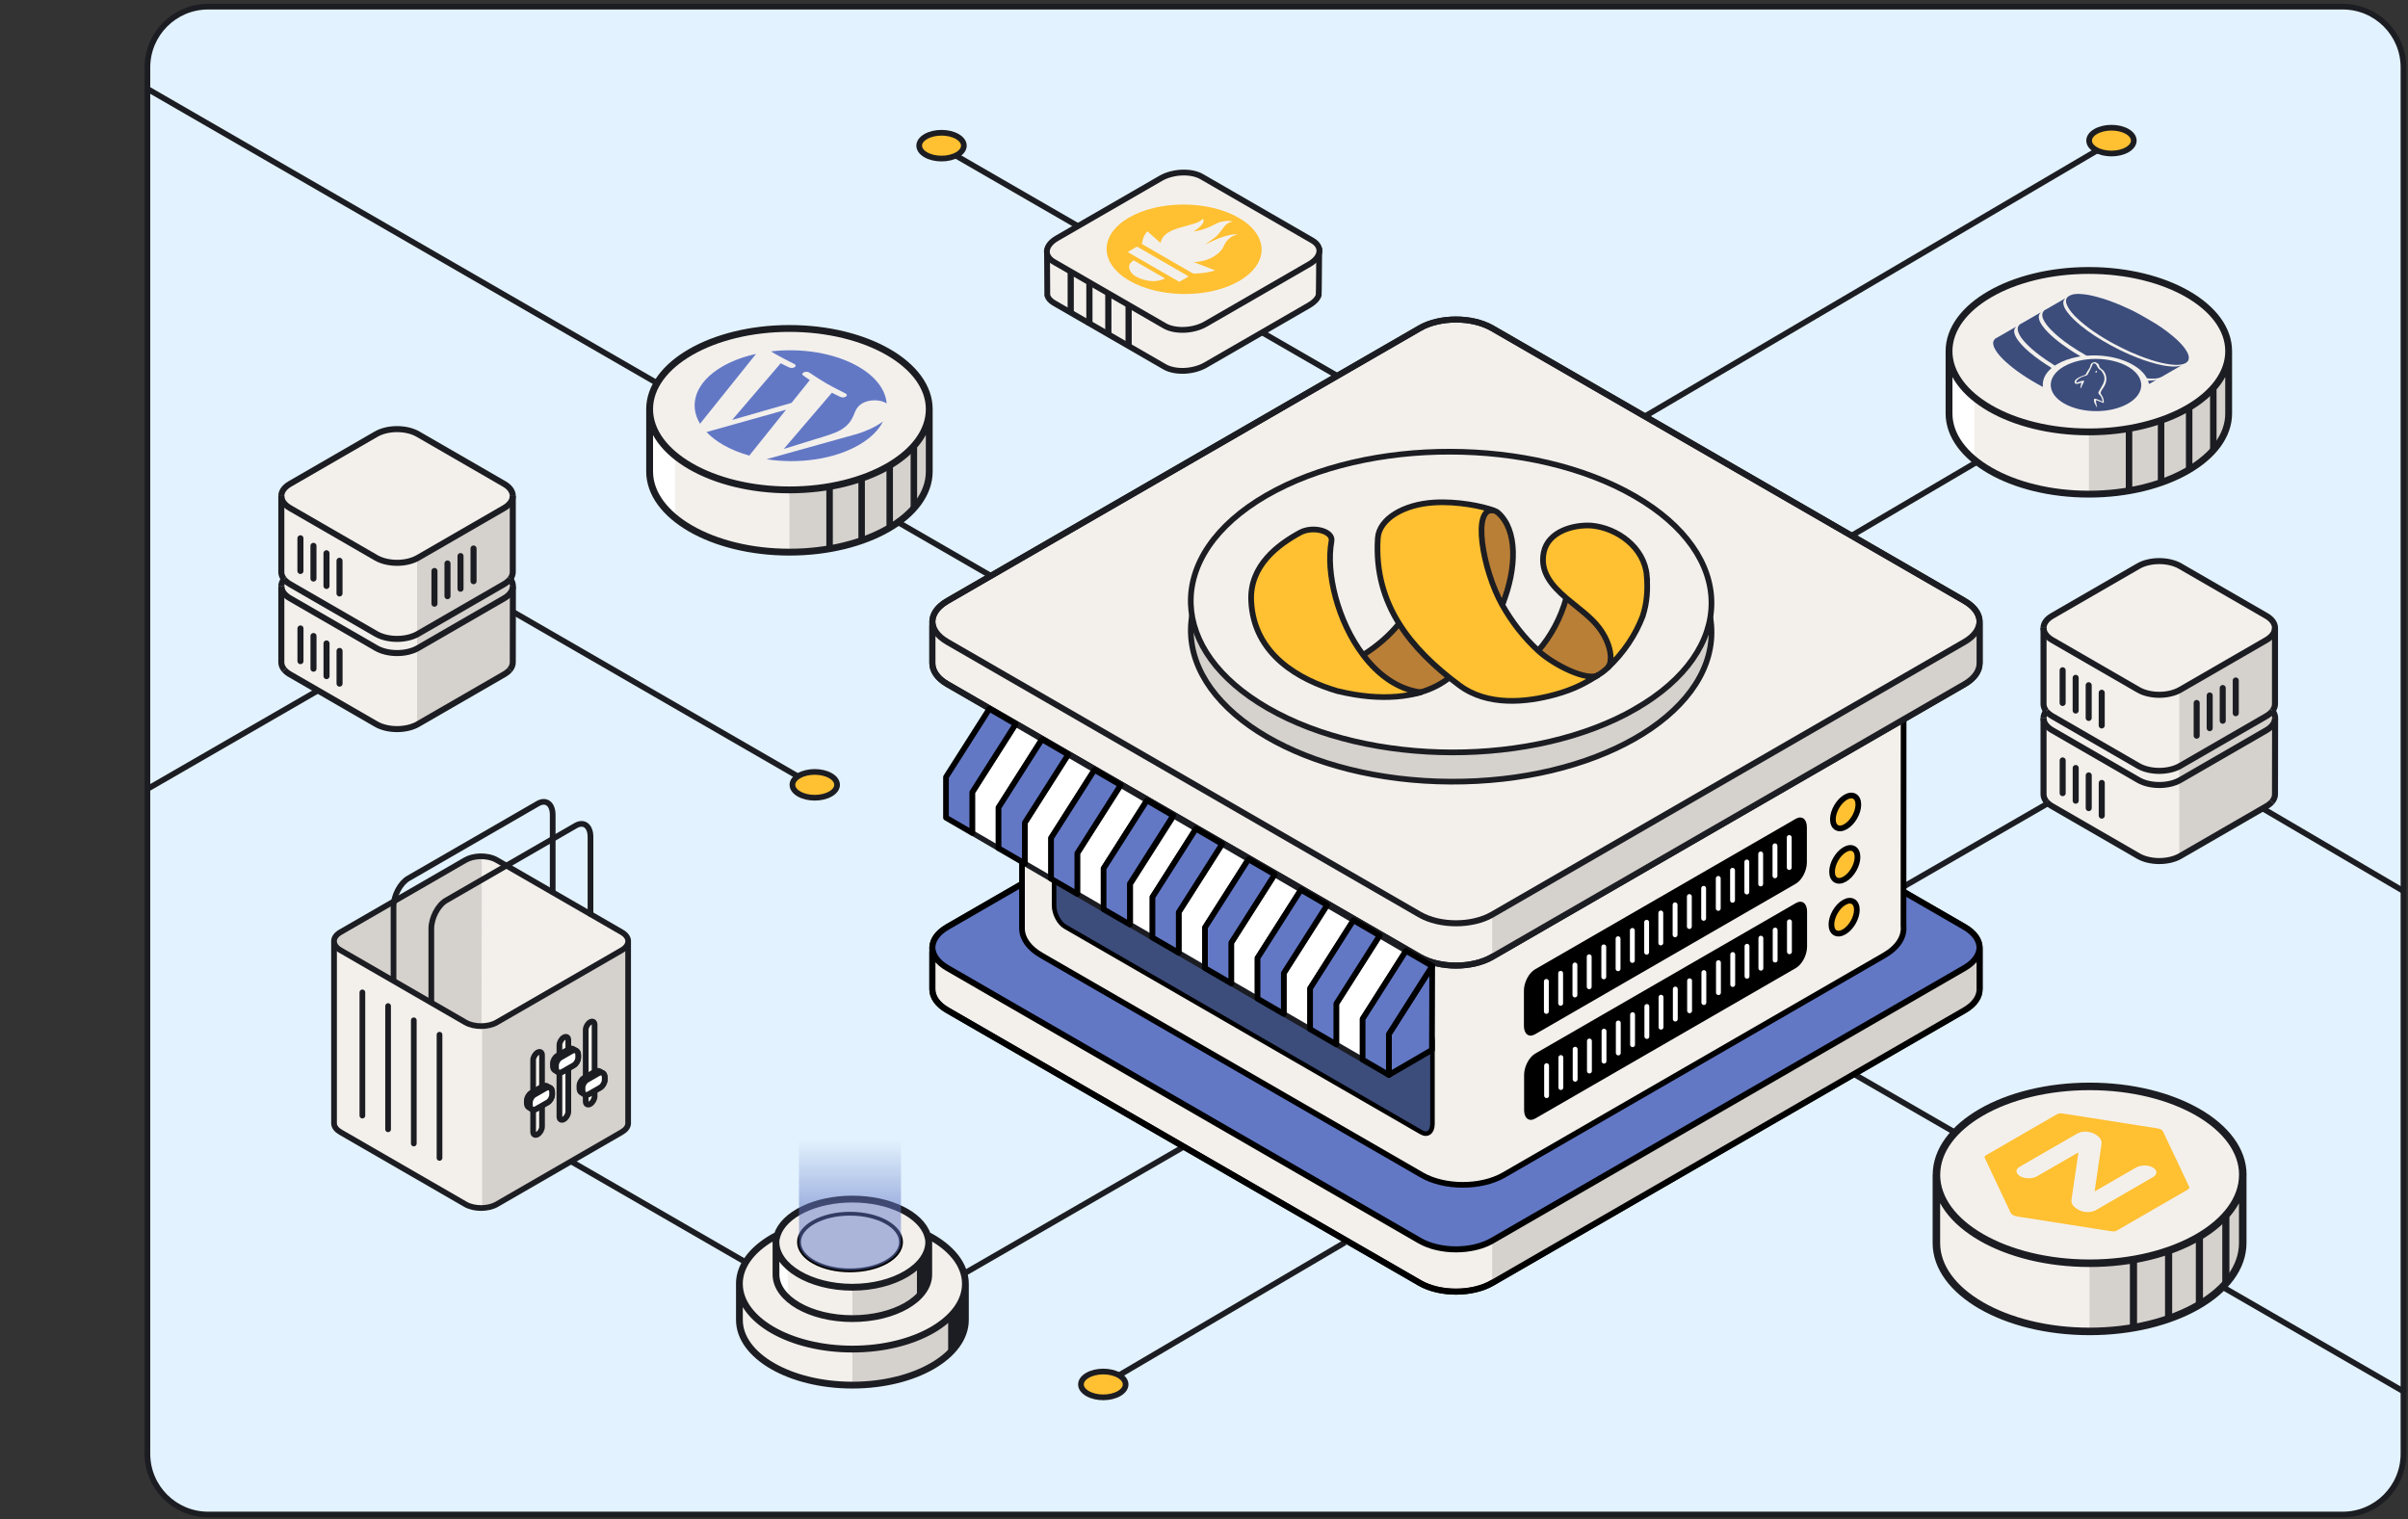 <svg width="634" height="400" viewBox="0 0 634 400" fill="none" xmlns="http://www.w3.org/2000/svg">
<rect x="0" y="0" width="634" height="400" fill="#333333" stroke="none"/>
<g clip-path="url(#clip0_15243_46176)">
<path d="M562.21 222.73C547.6 222.73 535.76 215.89 535.76 207.46V199.02C535.76 194.48 539.2 190.4 544.64 187.61C546.18 182.82 553.47 179.19 562.21 179.19C570.95 179.19 578.24 182.82 579.78 187.61C585.22 190.41 588.65 194.48 588.65 199.02V207.46C588.65 215.89 576.81 222.73 562.21 222.73Z" fill="#F3F0EC"/>
<path d="M588.66 207.46C588.66 215.89 576.82 222.73 562.22 222.73V214.45C571.52 214.45 588.34 209.87 588.66 199.03V207.47V207.46Z" fill="#D5D1CD"/>
<path d="M562.21 199.94V207.08C570.56 207.08 578.84 204.11 580.18 197.24C580.22 193.63 580.47 191.76 579.78 187.62C581.05 195.21 571.9 199.53 562.21 199.94Z" fill="#D5D1CD"/>
<path d="M588.66 199.02V207.46C588.66 210.44 587.19 213.22 584.63 215.57V207.08C587.01 204.92 588.57 202.25 588.66 199.03V199.02Z" fill="#1C1D22"/>
<path d="M579.79 187.61C580.48 191.76 580.24 193.62 580.19 197.23C579.79 199.27 578.78 200.97 577.32 202.35V194.75C579.27 192.85 580.27 190.46 579.79 187.61Z" fill="#1C1D22"/>
<path d="M544.64 187.61C543.94 191.76 544.19 193.62 544.24 197.23C544.64 199.27 545.65 200.97 547.1 202.35V194.75C545.15 192.85 544.16 190.46 544.64 187.61Z" fill="white"/>
<path d="M588.66 199.02V207.46C588.66 215.89 576.82 222.73 562.22 222.73C547.62 222.73 535.77 215.89 535.77 207.46V199.02M588.67 199.02C588.67 207.45 576.83 214.29 562.23 214.29C547.63 214.29 535.78 207.45 535.78 199.02C535.78 194.48 539.22 190.4 544.66 187.61M588.68 199.02C588.68 194.48 585.25 190.4 579.81 187.61M580.11 189.25V196.84C580.11 202.54 572.11 207.16 562.24 207.16C552.37 207.16 544.37 202.54 544.37 196.84V189.25M580.12 189.25C580.12 194.95 572.12 199.82 562.25 199.82C552.38 199.82 544.38 194.94 544.38 189.25C544.38 188.6 544.48 188.22 544.68 187.61C546.22 182.82 553.51 179.19 562.25 179.19C570.99 179.19 578.28 182.82 579.82 187.61M580.13 189.25C580.13 188.6 580.02 188.22 579.83 187.61" stroke="#1C1D22" stroke-width="1.59"/>
<path d="M542.69 213.47L542.9 213.13C542.78 213.05 542.63 213.05 542.5 213.12C542.38 213.19 542.3 213.32 542.3 213.47H542.69ZM542.3 217.77C542.3 217.99 542.48 218.17 542.69 218.17C542.91 218.17 543.09 217.99 543.09 217.77H542.3ZM555.49 217.93H555.88C555.88 217.73 555.75 217.57 555.55 217.54L555.49 217.93ZM555.09 222.23C555.09 222.45 555.27 222.63 555.49 222.63C555.71 222.63 555.88 222.45 555.88 222.23H555.09ZM549.34 212.18C549.34 211.96 549.16 211.78 548.94 211.78C548.72 211.78 548.55 211.96 548.55 212.18H549.34ZM549.87 189.24C549.87 191.28 551.35 193.05 553.56 194.28C555.8 195.52 558.86 196.27 562.21 196.27V195.48C558.96 195.48 556.04 194.75 553.95 193.59C551.85 192.42 550.66 190.87 550.66 189.25H549.87V189.24ZM562.21 196.27C565.56 196.27 568.62 195.52 570.85 194.28C573.06 193.05 574.56 191.28 574.56 189.24H573.76C573.76 190.86 572.58 192.41 570.47 193.58C568.38 194.74 565.46 195.47 562.22 195.47V196.26L562.21 196.27ZM574.55 189.24C574.55 187.2 573.06 185.43 570.84 184.2C568.61 182.96 565.55 182.21 562.2 182.21V183C565.44 183 568.35 183.73 570.45 184.89C572.56 186.06 573.74 187.61 573.74 189.23H574.54L574.55 189.24ZM562.21 182.21C558.86 182.21 555.8 182.96 553.56 184.2C551.35 185.43 549.87 187.2 549.87 189.24H550.66C550.66 187.62 551.85 186.07 553.95 184.9C556.04 183.74 558.96 183.01 562.21 183.01V182.22V182.21ZM542.3 213.46V217.76H543.09V213.46H542.3ZM542.48 213.8C544.32 214.95 546.45 216.04 548.81 216.83L549.07 216.08C546.77 215.31 544.7 214.26 542.9 213.13L542.48 213.8ZM548.81 216.83C550.87 217.52 553.09 217.97 555.42 218.32L555.54 217.53C553.23 217.18 551.06 216.74 549.06 216.07L548.8 216.82L548.81 216.83ZM555.09 217.93V222.23H555.88V217.93H555.09ZM548.55 212.18V216.45H549.34V212.18H548.55Z" fill="#1C1D22"/>
<path d="M423.09 54.27L404.06 43.28C403.18 42.77 402.69 42.12 402.59 41.46V31.29C402.47 30.46 402.96 29.61 404.06 28.98L423.09 17.99C424.19 17.14 429.98 16.94 431.28 17.99L450.31 28.98C451.28 29.54 451.77 30.27 451.79 31V41.17C451.81 41.94 451.32 42.71 450.31 43.29L431.28 54.28C429.02 55.59 425.35 55.59 423.09 54.28V54.27Z" fill="#F3F0EC"/>
<path d="M431.28 54.27L450.31 43.28C451.32 42.7 451.82 41.93 451.79 41.16V31.6C451.46 32.57 451.38 32.83 450.83 33.22L431.28 44.86V54.27Z" fill="#D5D1CD"/>
<path d="M402.27 41.13L403.06 41.19C403.06 41.19 403.06 41.15 403.06 41.13H402.27ZM451.78 41.13H450.98C450.98 41.13 450.98 41.17 450.98 41.19L451.77 41.13H451.78ZM449.23 43.62L432.86 53.07L433.65 54.45L450.02 45L449.23 43.62ZM421.18 53.07L404.81 43.62L404.02 45L420.39 54.45L421.19 53.07H421.18ZM432.86 53.07C431.29 53.98 429.17 54.46 427.02 54.46C424.87 54.46 422.75 53.98 421.18 53.07L420.38 54.45C422.25 55.53 424.66 56.05 427.02 56.05C429.38 56.05 431.79 55.53 433.66 54.45L432.87 53.07H432.86ZM401.47 41.08C401.36 42.63 402.35 44.04 404.01 45L404.8 43.62C403.44 42.84 403 41.92 403.05 41.19L401.46 41.08H401.47ZM450.98 41.19C451.03 41.92 450.59 42.83 449.23 43.62L450.02 45C451.68 44.04 452.67 42.64 452.56 41.08L450.97 41.19H450.98ZM403.05 41.13V30.98H401.46V41.13H403.05ZM450.97 30.98V41.13H452.56V30.98H450.97ZM404.8 33.66C403.51 32.91 403.04 32.05 403.04 31.35C403.04 30.65 403.51 29.78 404.8 29.04L404.01 27.66C402.43 28.57 401.46 29.88 401.46 31.35C401.46 32.82 402.43 34.13 404.01 35.04L404.8 33.66ZM404.8 29.03L421.17 19.58L420.37 18.2L404 27.65L404.79 29.03H404.8ZM421.17 19.58C422.74 18.67 424.86 18.19 427.01 18.19C429.16 18.19 431.28 18.67 432.85 19.58L433.64 18.2C431.77 17.12 429.36 16.6 427 16.6C424.64 16.6 422.24 17.12 420.36 18.2L421.16 19.58H421.17ZM432.85 19.58L449.22 29.03L450.01 27.65L433.64 18.2L432.85 19.58ZM449.22 29.03C450.51 29.78 450.98 30.64 450.98 31.34C450.98 32.04 450.51 32.91 449.22 33.65L450.01 35.03C451.59 34.12 452.56 32.81 452.56 31.34C452.56 29.87 451.59 28.56 450.01 27.65L449.22 29.03ZM449.22 33.66L432.85 43.11L433.64 44.49L450.01 35.04L449.22 33.66ZM432.85 43.11C431.28 44.02 429.16 44.5 427.01 44.5C424.86 44.5 422.74 44.02 421.17 43.11L420.37 44.49C422.24 45.57 424.65 46.09 427.01 46.09C429.37 46.09 431.78 45.57 433.65 44.49L432.86 43.11H432.85ZM421.17 43.11L404.8 33.66L404.01 35.04L420.38 44.49L421.18 43.11H421.17Z" fill="#1C1D22"/>
<path d="M448.06 45.41V40.73L444.31 42.84M444.31 42.84V47.37M444.31 42.84L439.85 45.35M439.85 45.35V50.12M439.85 45.35L436.1 47.46V51.99M406.33 45.4V40.72L410.08 42.83M410.08 42.83V47.36M410.08 42.83L414.54 45.34M414.54 45.34V50.11M414.54 45.34L418.29 47.45V51.98" stroke="#1C1D22" stroke-width="0.79" stroke-linecap="round" stroke-linejoin="round"/>
<path d="M616.81 1.75H54.81C45.973 1.75 38.81 8.913 38.81 17.75V382.75C38.81 391.587 45.973 398.75 54.81 398.75H616.81C625.647 398.75 632.81 391.587 632.81 382.75V17.75C632.81 8.913 625.647 1.75 616.81 1.75Z" fill="#E2F2FE" stroke="#1C1D22" stroke-width="1.5" stroke-miterlimit="10"/>
<path d="M332.36 289.97L236.32 345.42C231.54 348.18 224.31 348.48 220.17 346.09L122 289.41" stroke="#1C1D22" stroke-width="1.5" stroke-miterlimit="10"/>
<path d="M632.77 234.58C612.93 222.94 593.09 211.3 573.26 199.67C569.51 197.5 563.84 197.27 560.59 199.14C534.91 213.97 509.22 228.8 483.54 243.63" stroke="#1C1D22" stroke-width="1.5" stroke-miterlimit="10"/>
<path d="M296.9 253.08C386.39 200.47 475.89 147.86 565.38 95.24" stroke="#1C1D22" stroke-width="1.5" stroke-miterlimit="10"/>
<path d="M327.06 171.94C404.44 126.45 481.83 80.95 559.21 35.46" stroke="#1C1D22" stroke-width="1.5" stroke-miterlimit="10"/>
<path d="M289.67 365C311.15 352.37 332.64 339.74 354.12 327.11" stroke="#1C1D22" stroke-width="1.5" stroke-miterlimit="10"/>
<path d="M633.37 366.66L38.37 23.14" stroke="#1C1D22" stroke-width="1.5" stroke-miterlimit="10"/>
<path d="M429.11 143.42L248.62 39.21" stroke="#1C1D22" stroke-width="1.5" stroke-miterlimit="10"/>
<path d="M521.1 250.58H521.21V260.47C521.21 262.46 519.89 264.45 517.27 265.97L392.87 337.79C387.61 340.83 379.09 340.83 373.83 337.79L249.43 265.97C246.8 264.45 245.49 262.46 245.49 260.47V250.58H245.6C245.08 248.27 246.36 245.85 249.43 244.08L373.83 172.26C379.09 169.23 387.61 169.23 392.87 172.26L517.27 244.08C520.34 245.86 521.62 248.27 521.1 250.58Z" fill="#F3F0EC" stroke="#1C1D22" stroke-width="1.59"/>
<path d="M378.86 169.81L252.25 242.25C248.41 243.11 245.75 245.91 245.59 248.91C245.49 250.83 246.44 252.33 246.97 253.04C289.83 277.85 332.69 302.65 375.56 327.46C376.85 328.1 379.36 329.13 382.66 329.17C386.15 329.21 388.79 328.11 390.09 327.46C432.57 303.47 475.05 279.47 517.54 255.48C520.18 253.65 521.31 250.4 520.39 247.59C519.25 244.13 515.6 243.19 515.38 243.13C475.01 219.72 434.65 196.3 394.28 172.89C392.61 171.96 390.07 170.79 386.79 170.14C383.54 169.49 380.76 169.59 378.86 169.81Z" fill="#6378C5"/>
<path d="M521.22 250.58H521.11C520.08 252.63 519.18 253.46 517.28 254.63L392.88 326.67V337.79L517.28 265.97C519.91 264.45 521.22 262.46 521.22 260.47V250.58Z" fill="#D5D1CD"/>
<path d="M521.1 250.58L520.32 250.41L520.1 251.38H521.09V250.59L521.1 250.58ZM521.21 250.58H522V249.78H521.21V250.58ZM245.49 250.58V249.78H244.7V250.58H245.49ZM245.6 250.58V251.37H246.59L246.37 250.4L245.59 250.57L245.6 250.58ZM521.09 251.37H521.2V249.78H521.09V251.37ZM520.41 250.58V260.47H522V250.58H520.41ZM520.41 260.47C520.41 262.07 519.35 263.84 516.86 265.28L517.65 266.66C520.42 265.06 521.99 262.85 521.99 260.48H520.4L520.41 260.47ZM516.86 265.28L392.46 337.1L393.25 338.48L517.65 266.66L516.86 265.28ZM392.46 337.1C389.98 338.53 386.68 339.27 383.34 339.27C380 339.27 376.7 338.53 374.22 337.1L373.43 338.48C376.21 340.08 379.8 340.86 383.35 340.86C386.9 340.86 390.49 340.08 393.27 338.48L392.48 337.1H392.46ZM374.21 337.1L249.81 265.28L249.02 266.66L373.42 338.48L374.21 337.1ZM249.81 265.28C247.33 263.85 246.26 262.08 246.26 260.47H244.67C244.67 262.84 246.24 265.05 249.01 266.65L249.8 265.27L249.81 265.28ZM246.26 260.47V250.58H244.67V260.47H246.26ZM245.47 251.37H245.58V249.78H245.47V251.37ZM249.81 244.76L374.21 172.94L373.42 171.56L249.02 243.38L249.81 244.76ZM374.21 172.94C376.69 171.51 379.99 170.77 383.33 170.77C386.67 170.77 389.97 171.51 392.45 172.94L393.24 171.56C390.46 169.96 386.87 169.18 383.32 169.18C379.77 169.18 376.18 169.96 373.4 171.56L374.19 172.94H374.21ZM392.46 172.94L516.86 244.76L517.65 243.38L393.25 171.56L392.46 172.94ZM516.86 254.15L392.46 325.97L393.25 327.35L517.65 255.53L516.86 254.15ZM392.46 325.97C389.98 327.4 386.68 328.14 383.34 328.14C380 328.14 376.7 327.4 374.22 325.97L373.43 327.35C376.21 328.95 379.8 329.73 383.35 329.73C386.9 329.73 390.49 328.95 393.27 327.35L392.48 325.97H392.46ZM374.21 325.97L249.81 254.15L249.02 255.53L373.42 327.35L374.21 325.97ZM249.02 243.39C246.3 244.96 244.74 247.11 244.68 249.43L246.27 249.47C246.31 247.89 247.38 246.17 249.81 244.76L249.02 243.38V243.39ZM244.68 249.47C244.73 251.8 246.29 253.96 249.02 255.53L249.81 254.15C247.37 252.74 246.3 251.01 246.27 249.43L244.68 249.47ZM517.65 255.53C520.37 253.96 521.93 251.8 521.99 249.48L520.4 249.44C520.36 251.02 519.29 252.75 516.86 254.15L517.65 255.53ZM521.99 249.44C521.93 247.12 520.37 244.96 517.65 243.39L516.86 244.77C519.3 246.18 520.36 247.91 520.4 249.48L521.99 249.44ZM520.4 249.35C520.4 249.35 520.4 249.41 520.4 249.44L521.99 249.48C521.99 249.48 521.99 249.39 521.99 249.35H520.4ZM520.4 249.48C520.4 249.79 520.38 250.1 520.31 250.41L521.86 250.76C521.96 250.33 522 249.89 521.99 249.44L520.4 249.48ZM246.27 249.43C246.27 249.43 246.27 249.37 246.27 249.34H244.68C244.68 249.34 244.68 249.42 244.68 249.47L246.27 249.43ZM246.36 250.4C246.29 250.09 246.26 249.78 246.27 249.47L244.68 249.43C244.67 249.87 244.71 250.32 244.81 250.75L246.36 250.4Z" fill="black"/>
<path d="M366.15 187.45C366.15 188.02 365.75 188.53 365.11 188.9L344.96 200.53C344.31 200.91 343.47 201.11 342.61 201.13C341.64 201.16 340.66 200.96 339.92 200.53V229.61C340.66 230.04 341.64 230.24 342.61 230.21C343.46 230.19 344.3 229.99 344.96 229.61L365.11 217.98C365.76 217.61 366.15 217.09 366.15 216.53V187.45Z" fill="#6378C5"/>
<path d="M319.78 188.9C319.14 188.53 318.74 188.01 318.74 187.45V216.53C318.74 217.1 319.14 217.61 319.78 217.98L339.93 229.61C340.67 230.04 341.65 230.24 342.62 230.21V201.13C341.65 201.16 340.67 200.96 339.93 200.53L319.78 188.9Z" fill="#93ABF0"/>
<path d="M339.92 174.36C341.31 173.56 343.57 173.56 344.96 174.36L365.11 185.99C366.5 186.79 366.5 188.09 365.11 188.9L344.96 200.53C343.57 201.33 341.31 201.33 339.92 200.53L319.77 188.9C318.38 188.1 318.38 186.79 319.77 185.99L339.92 174.36Z" fill="#C0CCF6" stroke="#1C1D22" stroke-width="1.59"/>
<path d="M366.14 187.63V216.89C366.09 217.37 365.74 217.85 365.1 218.22L344.95 229.85C343.56 230.65 341.3 230.65 339.91 229.85L319.76 218.22C319.12 217.85 318.77 217.38 318.72 216.89V187.63" stroke="#1C1D22" stroke-width="1.59"/>
<path d="M323.31 215.56V195.7M327.46 217.76V197.9M331.61 220.06V200.2M335.76 222.38V202.52" stroke="#1C1D22" stroke-width="1.59" stroke-linecap="round"/>
<path d="M501.2 186.88L501.17 243.82C501.46 246.59 499.76 249.42 496.1 251.54L395.93 309.37C389.97 312.81 380.32 312.81 374.36 309.37L274.19 251.54C270.82 249.6 269.12 247.06 269.08 244.51V186.88H501.2Z" fill="#F3F0EC" stroke="black" stroke-width="1.5" stroke-miterlimit="10"/>
<path d="M521.1 164.73H521.21V174.62C521.21 176.61 519.89 178.6 517.27 180.12L392.87 251.94C387.61 254.98 379.09 254.98 373.83 251.94L249.43 180.12C246.8 178.6 245.49 176.61 245.49 174.62V164.73H245.6C245.08 162.42 246.36 160 249.43 158.23L373.83 86.41C379.09 83.37 387.61 83.37 392.87 86.41L517.27 158.23C520.34 160 521.62 162.42 521.1 164.73Z" fill="#F3F0EC" stroke="#1C1D22" stroke-width="1.59"/>
<path d="M521.22 164.73H521.11C520.08 166.78 519.18 167.61 517.28 168.78L392.88 240.82V251.94L517.28 180.12C519.91 178.6 521.22 176.61 521.22 174.62V164.73Z" fill="#D5D1CD"/>
<path d="M521.1 164.73L520.32 164.56L520.1 165.53H521.09V164.74L521.1 164.73ZM521.21 164.73H522V163.94H521.21V164.73ZM245.49 164.73V163.94H244.7V164.73H245.49ZM245.6 164.73V165.52H246.59L246.37 164.55L245.59 164.72L245.6 164.73ZM521.09 165.52H521.2V163.93H521.09V165.52ZM520.41 164.73V174.62H522V164.73H520.41ZM520.41 174.62C520.41 176.22 519.35 177.99 516.86 179.43L517.65 180.81C520.42 179.21 521.99 177 521.99 174.62H520.4H520.41ZM516.86 179.43L392.46 251.25L393.25 252.63L517.65 180.81L516.86 179.43ZM392.46 251.25C389.98 252.68 386.68 253.42 383.34 253.42C380 253.42 376.7 252.68 374.22 251.25L373.43 252.63C376.21 254.23 379.8 255.01 383.35 255.01C386.9 255.01 390.49 254.23 393.27 252.63L392.48 251.25H392.46ZM374.21 251.25L249.81 179.43L249.02 180.81L373.42 252.63L374.21 251.25ZM249.81 179.43C247.33 178 246.26 176.23 246.26 174.62H244.67C244.67 176.99 246.24 179.2 249.01 180.81L249.8 179.43H249.81ZM246.26 174.62V164.73H244.67V174.62H246.26ZM245.47 165.52H245.58V163.93H245.47V165.52ZM249.81 158.91L374.21 87.09L373.42 85.71L249.02 157.53L249.81 158.91ZM374.21 87.09C376.69 85.66 379.99 84.92 383.33 84.92C386.67 84.92 389.97 85.66 392.45 87.09L393.24 85.71C390.46 84.11 386.87 83.33 383.32 83.33C379.77 83.33 376.18 84.11 373.4 85.71L374.19 87.09H374.21ZM392.46 87.09L516.86 158.91L517.65 157.53L393.25 85.71L392.46 87.09ZM516.86 168.3L392.46 240.12L393.25 241.5L517.65 169.68L516.86 168.3ZM392.46 240.12C389.98 241.55 386.68 242.29 383.34 242.29C380 242.29 376.7 241.55 374.22 240.12L373.43 241.5C376.21 243.1 379.8 243.88 383.35 243.88C386.9 243.88 390.49 243.1 393.27 241.5L392.48 240.12H392.46ZM374.21 240.12L249.81 168.3L249.02 169.68L373.42 241.5L374.21 240.12ZM249.02 157.54C246.3 159.11 244.74 161.26 244.68 163.58L246.27 163.62C246.31 162.04 247.38 160.32 249.81 158.91L249.02 157.53V157.54ZM244.68 163.62C244.73 165.95 246.29 168.11 249.02 169.68L249.81 168.3C247.37 166.89 246.3 165.16 246.27 163.58L244.68 163.62ZM517.65 169.68C520.37 168.11 521.93 165.95 521.99 163.63L520.4 163.59C520.36 165.17 519.29 166.9 516.86 168.3L517.65 169.68ZM521.99 163.59C521.93 161.27 520.37 159.11 517.65 157.54L516.86 158.92C519.3 160.33 520.36 162.06 520.4 163.63L521.99 163.59ZM520.4 163.5C520.4 163.5 520.4 163.56 520.4 163.59L521.99 163.63C521.99 163.63 521.99 163.54 521.99 163.5H520.4ZM520.4 163.63C520.4 163.94 520.38 164.25 520.31 164.56L521.86 164.91C521.96 164.47 522 164.04 521.99 163.59L520.4 163.63ZM246.27 163.58C246.27 163.58 246.27 163.52 246.27 163.49H244.68C244.68 163.49 244.68 163.57 244.68 163.62L246.27 163.58ZM246.36 164.55C246.29 164.24 246.26 163.93 246.27 163.62L244.68 163.58C244.67 164.02 244.71 164.47 244.81 164.9L246.36 164.55Z" fill="#1C1D22"/>
<path d="M374.23 298.12L280.45 243.98C278.84 243.05 277.53 240.55 277.53 238.4V216.62C277.53 214.47 278.84 213.48 280.45 214.41L374.23 268.55C375.84 269.48 377.15 271.98 377.15 274.13V295.91C377.15 298.06 375.84 299.05 374.23 298.12Z" fill="#3C4D7C" stroke="black" stroke-width="1.2" stroke-linecap="round" stroke-linejoin="round"/>
<path d="M450.628 166.59C450.746 144.731 420.152 126.844 382.293 126.64C344.435 126.435 313.648 143.989 313.53 165.848C313.412 187.707 344.006 205.594 381.865 205.798C419.724 206.003 450.51 188.449 450.628 166.59Z" fill="#D5D1CD" stroke="#1C1D22" stroke-width="1.5" stroke-miterlimit="10"/>
<path d="M430.7 186.59C404.01 202 360.61 201.92 333.75 186.41C320.61 178.82 313.87 168.95 313.53 159.03C313.18 148.69 319.82 138.3 333.44 130.43C360.13 115.02 403.53 115.1 430.39 130.61C457.24 146.11 457.38 171.17 430.69 186.58L430.7 186.59Z" fill="#F3F0EC" stroke="#1C1D22" stroke-width="1.5"/>
<path d="M365.67 272.27V283.02L367.41 282.01L377.02 276.42L377.08 254.34L365.67 272.27Z" fill="#6378C5" stroke="black" stroke-width="1.5" stroke-linecap="round" stroke-linejoin="round"/>
<path d="M363.25 246.31L370.17 250.33L358.76 268.26V279L358.52 278.86L356.22 277.53L353.67 276.05L351.84 274.98V264.25L351.85 264.24L363.25 246.31Z" fill="white" stroke="#1C1D22" stroke-width="1.41" stroke-linecap="round" stroke-linejoin="round"/>
<path d="M349.43 238.28L356.34 242.29L344.93 260.23V260.24V270.96L338.48 267.22L338.01 266.94V256.23L338.02 256.21L349.43 238.28Z" fill="white" stroke="#1C1D22" stroke-width="1.41" stroke-linecap="round" stroke-linejoin="round"/>
<path d="M335.61 230.24L342.52 234.26L331.11 252.19L331.09 252.22V262.92L328.32 261.31L324.18 258.91V248.21L324.2 248.17L335.61 230.24Z" fill="white" stroke="#1C1D22" stroke-width="1.41" stroke-linecap="round" stroke-linejoin="round"/>
<path d="M321.78 222.21L328.69 226.23L317.28 244.16L317.26 244.2V254.89L313.33 252.6L311.04 251.27L310.35 250.87V240.19L310.37 240.14L321.78 222.21Z" fill="white" stroke="#1C1D22" stroke-width="1.41" stroke-linecap="round" stroke-linejoin="round"/>
<path d="M309.03 214.8L314.87 218.19L303.46 236.13L303.43 236.17V246.85L297.62 243.47V232.73L309.03 214.8Z" fill="white" stroke="#1C1D22" stroke-width="1.41" stroke-linecap="round" stroke-linejoin="round"/>
<path d="M303.46 236.13L314.87 218.19L321.78 222.21L310.37 240.14L310.35 240.19V250.87L308.93 250.04L303.43 246.85V236.17L303.46 236.13Z" fill="#6378C5" stroke="black" stroke-width="1.5" stroke-linecap="round" stroke-linejoin="round"/>
<path d="M370.17 250.33L377.08 254.34L365.67 272.27V272.28V283.02L358.76 279V268.26L370.17 250.33Z" fill="#6378C5" stroke="black" stroke-width="1.5" stroke-linecap="round" stroke-linejoin="round"/>
<path d="M356.34 242.29L363.25 246.31L351.85 264.24L351.84 264.25V274.98L344.93 270.96V260.24V260.23L356.34 242.29Z" fill="#6378C5" stroke="black" stroke-width="1.5" stroke-linecap="round" stroke-linejoin="round"/>
<path d="M342.52 234.26L349.43 238.28L338.02 256.21L338.01 256.23V266.94L337.41 266.6L334.85 265.11L331.63 263.24L331.09 262.92V252.22L331.11 252.19L342.52 234.26Z" fill="#6378C5" stroke="black" stroke-width="1.5" stroke-linecap="round" stroke-linejoin="round"/>
<path d="M328.69 226.23L335.61 230.24L324.2 248.17L324.18 248.21V258.91L317.26 254.89V244.2L317.28 244.16L328.69 226.23Z" fill="#6378C5" stroke="black" stroke-width="1.5" stroke-linecap="round" stroke-linejoin="round"/>
<path d="M295.06 206.7L301.97 210.72L290.56 228.65V239.4L290.32 239.26L288.03 237.92L285.48 236.44L283.65 235.38V224.64L295.06 206.7Z" fill="white" stroke="#1C1D22" stroke-width="1.41" stroke-linecap="round" stroke-linejoin="round"/>
<path d="M281.24 198.67L288.15 202.69L276.74 220.62L276.73 220.63V231.36L270.29 227.61L269.82 227.34V216.62L269.83 216.6L281.24 198.67Z" fill="white" stroke="#1C1D22" stroke-width="1.41" stroke-linecap="round" stroke-linejoin="round"/>
<path d="M267.41 190.64L274.33 194.65L262.92 212.59L262.9 212.61V223.32L260.13 221.71L255.99 219.3V208.6L256 208.57L267.41 190.64Z" fill="white" stroke="#1C1D22" stroke-width="1.41" stroke-linecap="round" stroke-linejoin="round"/>
<path d="M301.97 210.72L308.88 214.74L297.48 232.67V243.41L290.56 239.4V228.65L301.97 210.72Z" fill="#6378C5" stroke="black" stroke-width="1.5" stroke-linecap="round" stroke-linejoin="round"/>
<path d="M288.15 202.69L295.06 206.7L283.65 224.64V235.38L276.73 231.36V220.63L276.74 220.62L288.15 202.69Z" fill="#6378C5" stroke="black" stroke-width="1.5" stroke-linecap="round" stroke-linejoin="round"/>
<path d="M274.33 194.65L281.24 198.67L269.83 216.6L269.82 216.62V227.34L269.22 226.99L266.66 225.5L263.43 223.63L262.9 223.32V212.61L262.92 212.59L274.33 194.65Z" fill="#6378C5" stroke="black" stroke-width="1.5" stroke-linecap="round" stroke-linejoin="round"/>
<path d="M260.5 186.62L267.41 190.64L256 208.57L255.99 208.6V219.3L249.07 215.28V204.59L249.09 204.55L260.5 186.62Z" fill="#6378C5" stroke="black" stroke-width="1.5" stroke-linecap="round" stroke-linejoin="round"/>
<path d="M395.55 159.23C392.77 166.32 387.97 173.36 381.65 178.36C379.65 179.99 377.08 181.36 374 182.27C372.12 182.82 369.37 182.94 367.15 183.13C355.85 180.26 354.23 177.89 358.89 172.45C362.71 170.03 365.91 167.23 368.41 164.12C371.11 160.79 380.21 132.25 393.33 134.4C393.75 134.56 394.18 134.76 394.46 135.04C399.5 139.52 399.45 149.42 395.54 159.23H395.55Z" fill="#BA7F36"/>
<path d="M424.19 157.75C424.25 162.82 427.41 171.25 423.3 175.78C422.59 176.49 421.75 177.13 420.8 177.7C412.67 182.61 399.75 177.36 405.02 171.29C408.32 167.55 410.96 162.63 412.37 157.46C414.78 148.63 414.75 151.12 424.15 157.73H424.2L424.19 157.75Z" fill="#BA7F36"/>
<path d="M395.55 159.23C392.77 166.32 387.97 173.36 381.65 178.36C379.65 179.99 377.08 181.36 374 182.27C372.12 182.82 369.37 182.94 367.15 183.13C355.85 180.26 354.23 177.89 358.89 172.45C362.71 170.03 365.91 167.23 368.41 164.12C371.11 160.79 380.21 132.25 393.33 134.4C393.75 134.56 394.18 134.76 394.46 135.04C399.5 139.52 399.45 149.42 395.54 159.23H395.55Z" stroke="#1C1D22" stroke-width="1.5"/>
<path d="M424.19 157.75C424.25 162.82 427.41 171.25 423.3 175.78C422.59 176.49 421.75 177.13 420.8 177.7C412.67 182.61 399.75 177.36 405.02 171.29C408.32 167.55 410.96 162.63 412.37 157.46C414.78 148.63 414.75 151.12 424.15 157.73H424.2L424.19 157.75Z" stroke="#1C1D22" stroke-width="1.5"/>
<path d="M374.02 182.28C372.14 182.83 369.97 183.21 367.76 183.4C363.24 183.78 358.06 183.37 352.4 182H352.31C342.14 179.03 330.03 172.38 329.42 158.11C329.04 148.9 336.49 143.38 342.33 140.21C345.72 138.4 351.04 139.83 350.57 142.46C349.02 150.76 352.17 163.54 358.91 172.45C362.82 177.62 367.95 181.45 374.03 182.27L374.02 182.28Z" fill="#FFC032"/>
<path d="M409.49 182.85C402.05 184.91 391.73 186.04 384.24 180.43C377.61 175.54 372.07 170.1 368.41 164.24C364.5 158.03 362.19 150.63 362.76 141.7C363.09 136.7 369.45 132.77 377.65 132.3C383.77 131.94 390.32 133.26 393.34 134.42C387.45 133.21 390.33 149.98 395.51 159.24C398.01 163.69 401.26 167.9 405.03 171.34C409.13 175.11 417.94 179.47 420.82 177.71C417.28 179.88 414.75 181.37 409.51 182.85H409.49Z" fill="#FFC032"/>
<path d="M433.57 151.54C433.85 155.09 433.71 158.52 432.49 162.26C430.64 167.06 427.64 171.75 423.17 175.93C424.77 174.42 424.34 169.66 421 165.26C418.88 162.46 415.49 160.09 412.43 157.51C408.57 154.21 405.41 150.58 406.45 145.44C407.58 139.89 414.32 138.07 419.03 138.38C425.81 139.01 432.93 144.1 433.59 151.55L433.57 151.54Z" fill="#FFC032"/>
<path d="M374.02 182.28C372.14 182.83 369.97 183.21 367.76 183.4C363.24 183.78 358.06 183.37 352.4 182H352.31C342.14 179.03 330.03 172.38 329.42 158.11C329.04 148.9 336.49 143.38 342.33 140.21C345.72 138.4 351.04 139.83 350.57 142.46C349.02 150.76 352.17 163.54 358.91 172.45C362.82 177.62 367.95 181.45 374.03 182.27L374.02 182.28Z" stroke="#1C1D22" stroke-width="1.5"/>
<path d="M409.49 182.85C402.05 184.91 391.73 186.04 384.24 180.43C377.61 175.54 372.07 170.1 368.41 164.24C364.5 158.03 362.19 150.63 362.76 141.7C363.09 136.7 369.45 132.77 377.65 132.3C383.77 131.94 390.32 133.26 393.34 134.42C387.45 133.21 390.33 149.98 395.51 159.24C398.01 163.69 401.26 167.9 405.03 171.34C409.13 175.11 417.94 179.47 420.82 177.71C417.28 179.88 414.75 181.37 409.51 182.85H409.49Z" stroke="#1C1D22" stroke-width="1.5"/>
<path d="M433.57 151.54C433.85 155.09 433.71 158.52 432.49 162.26C430.64 167.06 427.64 171.75 423.17 175.93C424.77 174.42 424.34 169.66 421 165.26C418.88 162.46 415.49 160.09 412.43 157.51C408.57 154.21 405.41 150.58 406.45 145.44C407.58 139.89 414.32 138.07 419.03 138.38C425.81 139.01 432.93 144.1 433.59 151.55L433.57 151.54Z" stroke="#1C1D22" stroke-width="1.5"/>
<path d="M485.93 209.9C487.78 208.83 489.28 209.7 489.28 211.84C489.28 213.98 487.78 216.58 485.93 217.65C484.08 218.72 482.58 217.85 482.58 215.71C482.58 213.57 484.08 210.97 485.93 209.9Z" fill="#FFC032" stroke="black" stroke-width="1.5"/>
<path d="M485.71 223.7C487.56 222.63 489.06 223.5 489.06 225.64C489.06 227.78 487.56 230.38 485.71 231.45C483.86 232.52 482.36 231.65 482.36 229.51C482.36 227.37 483.86 224.77 485.71 223.7Z" fill="#FFC032" stroke="black" stroke-width="1.5"/>
<path d="M485.54 237.6C487.39 236.53 488.89 237.4 488.89 239.54C488.89 241.68 487.39 244.28 485.54 245.35C483.69 246.42 482.19 245.55 482.19 243.41C482.19 241.27 483.69 238.67 485.54 237.6Z" fill="#FFC032" stroke="black" stroke-width="1.5"/>
<path d="M472.85 254.86L404.21 294.49C402.59 295.42 401.28 294.43 401.28 292.27V282.99C401.28 280.83 402.59 278.32 404.21 277.39L472.85 237.76C474.47 236.83 475.78 237.82 475.78 239.98V249.26C475.78 251.42 474.47 253.93 472.85 254.86Z" fill="black"/>
<path d="M407.2 288.47V280.57" stroke="white" stroke-width="1.28" stroke-linecap="round" stroke-linejoin="round"/>
<path d="M410.96 286.33V278.43" stroke="white" stroke-width="1.28" stroke-linecap="round" stroke-linejoin="round"/>
<path d="M414.72 284.14V276.24" stroke="white" stroke-width="1.28" stroke-linecap="round" stroke-linejoin="round"/>
<path d="M418.48 281.98V274.08" stroke="white" stroke-width="1.28" stroke-linecap="round" stroke-linejoin="round"/>
<path d="M422.32 279.38V271.48" stroke="white" stroke-width="1.28" stroke-linecap="round" stroke-linejoin="round"/>
<path d="M426.08 277.23V269.33" stroke="white" stroke-width="1.28" stroke-linecap="round" stroke-linejoin="round"/>
<path d="M429.84 275.05V267.15" stroke="white" stroke-width="1.28" stroke-linecap="round" stroke-linejoin="round"/>
<path d="M433.6 272.89V264.99" stroke="white" stroke-width="1.28" stroke-linecap="round" stroke-linejoin="round"/>
<path d="M437.33 270.44V262.55" stroke="white" stroke-width="1.28" stroke-linecap="round" stroke-linejoin="round"/>
<path d="M441.09 268.3V260.4" stroke="white" stroke-width="1.28" stroke-linecap="round" stroke-linejoin="round"/>
<path d="M444.85 266.12V258.22" stroke="white" stroke-width="1.28" stroke-linecap="round" stroke-linejoin="round"/>
<path d="M448.61 263.96V256.06" stroke="white" stroke-width="1.28" stroke-linecap="round" stroke-linejoin="round"/>
<path d="M452.45 261.35V253.45" stroke="white" stroke-width="1.28" stroke-linecap="round" stroke-linejoin="round"/>
<path d="M456.21 259.21V251.31" stroke="white" stroke-width="1.28" stroke-linecap="round" stroke-linejoin="round"/>
<path d="M459.97 257.03V249.13" stroke="white" stroke-width="1.28" stroke-linecap="round" stroke-linejoin="round"/>
<path d="M463.62 254.91V247.01" stroke="white" stroke-width="1.28" stroke-linecap="round" stroke-linejoin="round"/>
<path d="M467.38 252.77V244.87" stroke="white" stroke-width="1.28" stroke-linecap="round" stroke-linejoin="round"/>
<path d="M471.14 250.58V242.69" stroke="white" stroke-width="1.28" stroke-linecap="round" stroke-linejoin="round"/>
<path d="M472.8 232.68L404.16 272.31C402.54 273.24 401.23 272.25 401.23 270.09V260.81C401.23 258.65 402.54 256.14 404.16 255.21L472.8 215.58C474.42 214.65 475.73 215.64 475.73 217.8V227.08C475.73 229.24 474.42 231.75 472.8 232.68Z" fill="black"/>
<path d="M407.14 266.29V258.39" stroke="white" stroke-width="1.28" stroke-linecap="round" stroke-linejoin="round"/>
<path d="M410.9 264.15V256.25" stroke="white" stroke-width="1.28" stroke-linecap="round" stroke-linejoin="round"/>
<path d="M414.66 261.96V254.06" stroke="white" stroke-width="1.28" stroke-linecap="round" stroke-linejoin="round"/>
<path d="M418.42 259.8V251.9" stroke="white" stroke-width="1.28" stroke-linecap="round" stroke-linejoin="round"/>
<path d="M422.26 257.19V249.3" stroke="white" stroke-width="1.28" stroke-linecap="round" stroke-linejoin="round"/>
<path d="M426.02 255.05V247.15" stroke="white" stroke-width="1.28" stroke-linecap="round" stroke-linejoin="round"/>
<path d="M429.78 252.87V244.97" stroke="white" stroke-width="1.28" stroke-linecap="round" stroke-linejoin="round"/>
<path d="M433.54 250.71V242.81" stroke="white" stroke-width="1.28" stroke-linecap="round" stroke-linejoin="round"/>
<path d="M437.27 248.26V240.37" stroke="white" stroke-width="1.28" stroke-linecap="round" stroke-linejoin="round"/>
<path d="M441.03 246.12V238.22" stroke="white" stroke-width="1.28" stroke-linecap="round" stroke-linejoin="round"/>
<path d="M444.79 243.94V236.04" stroke="white" stroke-width="1.28" stroke-linecap="round" stroke-linejoin="round"/>
<path d="M448.55 241.78V233.88" stroke="white" stroke-width="1.28" stroke-linecap="round" stroke-linejoin="round"/>
<path d="M452.4 239.17V231.27" stroke="white" stroke-width="1.28" stroke-linecap="round" stroke-linejoin="round"/>
<path d="M456.16 237.03V229.13" stroke="white" stroke-width="1.28" stroke-linecap="round" stroke-linejoin="round"/>
<path d="M459.92 234.85V226.95" stroke="white" stroke-width="1.28" stroke-linecap="round" stroke-linejoin="round"/>
<path d="M463.57 232.73V224.83" stroke="white" stroke-width="1.28" stroke-linecap="round" stroke-linejoin="round"/>
<path d="M467.33 230.59V222.69" stroke="white" stroke-width="1.28" stroke-linecap="round" stroke-linejoin="round"/>
<path d="M471.09 228.4V220.5" stroke="white" stroke-width="1.28" stroke-linecap="round" stroke-linejoin="round"/>
<path d="M214.68 207.06L134.54 160.79C130.55 158.49 124.52 158.24 121.07 160.23L39.15 207.53" stroke="#1C1D22" stroke-width="1.5" stroke-miterlimit="10"/>
<path d="M560.08 34.62C562.38 35.95 562.38 38.09 560.08 39.42C557.78 40.75 554.06 40.75 551.77 39.42C549.47 38.09 549.47 35.95 551.77 34.62C554.07 33.29 557.79 33.29 560.08 34.62Z" fill="#FFC032" stroke="#1C1D22" stroke-width="1.5" stroke-miterlimit="10"/>
<path d="M252.05 35.95C254.35 37.28 254.35 39.42 252.05 40.75C249.75 42.08 246.03 42.08 243.74 40.75C241.44 39.42 241.44 37.28 243.74 35.95C246.04 34.62 249.76 34.62 252.05 35.95Z" fill="#FFC032" stroke="#1C1D22" stroke-width="1.5" stroke-miterlimit="10"/>
<path d="M294.64 362.1C296.94 363.43 296.94 365.57 294.64 366.9C292.34 368.23 288.62 368.23 286.33 366.9C284.03 365.57 284.03 363.43 286.33 362.1C288.63 360.77 292.35 360.77 294.64 362.1Z" fill="#FFC032" stroke="#1C1D22" stroke-width="1.5" stroke-miterlimit="10"/>
<path d="M218.67 204.23C220.97 205.56 220.97 207.7 218.67 209.03C216.37 210.36 212.65 210.36 210.36 209.03C208.06 207.7 208.06 205.56 210.36 204.23C212.66 202.9 216.38 202.9 218.67 204.23Z" fill="#FFC032" stroke="#1C1D22" stroke-width="1.5" stroke-miterlimit="10"/>
<path d="M127.16 280.17C127.07 261.87 126.98 243.58 126.89 225.28C126.31 225.39 125.38 225.59 124.28 225.93C120.45 227.12 117.9 228.98 117 229.62C113.5 232.11 115.53 229.97 95.54 241.85C93.73 242.93 91.15 244.46 88.06 246.34C88.69 260.91 89.32 275.47 89.95 290.04L127.17 280.18L127.16 280.17Z" fill="#D5D1CD"/>
<path d="M126.75 280.3C126.79 261.93 126.84 243.55 126.88 225.18C127.36 225.28 128.06 225.44 128.89 225.69C131.56 226.52 133.38 227.71 134.02 228.12C137.1 230.1 140.44 231.65 143.59 233.53C143.59 233.53 148.8 236.65 154.79 240.16C157.4 241.69 161.18 243.87 165.87 246.46C165.24 261.03 164.61 275.59 163.98 290.16L126.76 280.3H126.75Z" fill="#F3F0EC"/>
<path d="M165.39 247.8C165.39 248.73 164.74 249.57 163.69 250.17L130.78 269.17C129.72 269.78 128.34 270.11 126.95 270.15C125.37 270.19 123.76 269.87 122.55 269.17V316.67C123.76 317.37 125.36 317.69 126.95 317.65C128.34 317.61 129.72 317.28 130.78 316.67L163.69 297.67C164.74 297.06 165.39 296.22 165.39 295.3V247.8Z" fill="#D5D1CD"/>
<path d="M89.64 250.18C88.59 249.57 87.94 248.73 87.94 247.81V295.31C87.94 296.24 88.59 297.08 89.64 297.68L122.55 316.68C123.76 317.38 125.36 317.7 126.95 317.66V270.16C125.37 270.21 123.76 269.88 122.55 269.18L89.64 250.18Z" fill="#F3F0EC"/>
<path d="M122.55 226.43C123.6 225.82 124.96 225.5 126.34 225.45C127.93 225.4 129.56 225.73 130.78 226.43L163.69 245.43C165.96 246.74 165.96 248.87 163.69 250.18L130.78 269.18C128.51 270.49 124.82 270.49 122.55 269.18L89.64 250.18C87.37 248.87 87.37 246.74 89.64 245.43L122.55 226.43Z" stroke="#1C1D22" stroke-width="1.5"/>
<path d="M165.38 248.1V295.9C165.3 296.69 164.73 297.47 163.69 298.07L130.78 317.07C128.51 318.38 124.82 318.38 122.55 317.07L89.64 298.07C88.59 297.46 88.03 296.69 87.95 295.9V248.1" stroke="#1C1D22" stroke-width="1.5"/>
<path d="M95.41 293.72V261.28M102.18 297.32V264.88M108.95 301.07V268.63M115.72 304.86V272.42" stroke="#1C1D22" stroke-width="1.5" stroke-linecap="round"/>
<path d="M113.56 263.88V244.53C113.56 241.65 115.31 238.31 117.47 237.06L151.56 217.38C153.72 216.13 155.47 217.46 155.47 220.34V240.67" stroke="#1C1D22" stroke-width="1.5" stroke-linecap="round"/>
<path d="M103.61 258.08V238.73C103.61 235.85 105.36 232.51 107.52 231.26L141.61 211.58C143.77 210.33 145.52 211.66 145.52 214.54V234.87" stroke="#1C1D22" stroke-width="1.5" stroke-linecap="round" stroke-linejoin="round"/>
<path d="M156.55 288.65C156.55 289.39 156.03 290.3 155.38 290.67C154.74 291.04 154.21 290.74 154.21 290V271.13C154.21 270.39 154.73 269.48 155.38 269.11C156.02 268.74 156.55 269.04 156.55 269.78V288.65Z" fill="#F3F0EC"/>
<path d="M149.63 292.67C149.63 293.41 149.11 294.32 148.46 294.69C147.82 295.06 147.29 294.76 147.29 294.02V275.15C147.29 274.41 147.81 273.5 148.46 273.13C149.1 272.76 149.63 273.06 149.63 273.8V292.67Z" fill="#F3F0EC"/>
<path d="M142.71 296.64C142.71 297.38 142.19 298.29 141.54 298.66C140.9 299.03 140.37 298.73 140.37 297.99V279.12C140.37 278.38 140.89 277.47 141.54 277.1C142.18 276.73 142.71 277.03 142.71 277.77V296.64Z" fill="#F3F0EC"/>
<path d="M156.55 288.65C156.55 289.39 156.03 290.3 155.38 290.67C154.74 291.04 154.21 290.74 154.21 290V271.13C154.21 270.39 154.73 269.48 155.38 269.11C156.02 268.74 156.55 269.04 156.55 269.78V288.65Z" stroke="#1C1D22" stroke-width="1.5"/>
<path d="M149.63 292.67C149.63 293.41 149.11 294.32 148.46 294.69C147.82 295.06 147.29 294.76 147.29 294.02V275.15C147.29 274.41 147.81 273.5 148.46 273.13C149.1 272.76 149.63 273.06 149.63 273.8V292.67Z" stroke="#1C1D22" stroke-width="1.5"/>
<path d="M142.71 296.64C142.71 297.38 142.19 298.29 141.54 298.66C140.9 299.03 140.37 298.73 140.37 297.99V279.12C140.37 278.38 140.89 277.47 141.54 277.1C142.18 276.73 142.71 277.03 142.71 277.77V296.64Z" stroke="#1C1D22" stroke-width="1.5"/>
<path d="M159.21 284.32V283.65C159.21 283.18 159.07 282.83 158.84 282.62L157.78 281.99C157.47 281.86 157.07 281.91 156.64 282.16L153.72 283.84C153.08 284.21 152.55 285.12 152.55 285.86V286.53C152.55 287.05 152.72 287.43 153 287.62L153.97 288.18C154.28 288.31 154.68 288.27 155.12 288.01L158.04 286.33C158.68 285.96 159.21 285.05 159.21 284.31V284.32Z" fill="#1C1D22" stroke="#1C1D22" stroke-width="1.5"/>
<path d="M159.21 284.32C159.21 285.06 158.69 285.97 158.04 286.34L155.12 288.02C154.15 288.58 153.37 288.13 153.37 287.01V286.34C153.37 285.6 153.89 284.69 154.54 284.32L157.46 282.64C158.43 282.08 159.21 282.53 159.21 283.65V284.32Z" fill="white" stroke="#1C1D22" stroke-width="1.5"/>
<path d="M152.23 278.45V277.78C152.23 277.31 152.09 276.96 151.86 276.75L150.8 276.12C150.49 275.99 150.09 276.04 149.66 276.29L146.74 277.97C146.1 278.34 145.57 279.25 145.57 279.99V280.66C145.57 281.18 145.74 281.56 146.02 281.75L146.99 282.31C147.3 282.44 147.7 282.4 148.14 282.14L151.06 280.46C151.71 280.09 152.23 279.18 152.23 278.44V278.45Z" fill="#1C1D22" stroke="#1C1D22" stroke-width="1.5"/>
<path d="M152.23 278.45C152.23 279.19 151.71 280.1 151.06 280.47L148.14 282.15C147.17 282.71 146.39 282.26 146.39 281.14V280.47C146.39 279.73 146.91 278.82 147.56 278.45L150.48 276.77C151.45 276.21 152.23 276.66 152.23 277.78V278.45Z" fill="white" stroke="#1C1D22" stroke-width="1.5"/>
<path d="M145.36 288.22V287.55C145.36 287.08 145.22 286.73 144.99 286.52L143.93 285.89C143.62 285.76 143.22 285.81 142.79 286.06L139.87 287.74C139.23 288.11 138.7 289.02 138.7 289.76V290.43C138.7 290.95 138.87 291.33 139.15 291.52L140.12 292.08C140.43 292.21 140.83 292.17 141.27 291.91L144.19 290.23C144.83 289.86 145.36 288.95 145.36 288.21V288.22Z" fill="#1C1D22" stroke="#1C1D22" stroke-width="1.5"/>
<path d="M145.36 288.22C145.36 288.96 144.84 289.87 144.19 290.24L141.27 291.92C140.3 292.48 139.52 292.03 139.52 290.91V290.24C139.52 289.5 140.04 288.59 140.69 288.22L143.61 286.54C144.58 285.98 145.36 286.43 145.36 287.55V288.22Z" fill="white" stroke="#1C1D22" stroke-width="1.5"/>
<path d="M244.66 107.73C244.66 95.99 228.18 86.48 207.85 86.48C187.52 86.48 171.04 96 171.04 107.73V124.12C171.04 135.86 187.52 145.37 207.85 145.37C228.18 145.37 244.66 135.85 244.66 124.12V107.73Z" fill="#F3F0EC" stroke="#1C1D22" stroke-width="1.37"/>
<path d="M244.66 107.73C244.66 119.05 228.18 128.83 207.85 128.83V145.37C228.18 145.37 244.66 135.85 244.66 124.12V107.73Z" fill="#D5D1CD"/>
<path d="M171.04 124.11V107.73C171.04 112.12 173.51 116.27 177.73 119.72V136.33C173.52 132.87 171.04 128.66 171.04 124.11Z" fill="white"/>
<path d="M171.04 107.73V124.12C171.04 135.86 187.52 145.37 207.85 145.37C228.18 145.37 244.66 135.85 244.66 124.12V107.73M171.04 107.73C171.04 119.47 187.52 128.98 207.85 128.98C228.18 128.98 244.66 119.46 244.66 107.73M171.04 107.73C171.04 95.99 187.52 86.48 207.85 86.48C228.18 86.48 244.66 96 244.66 107.73" stroke="#1C1D22" stroke-width="1.8"/>
<path d="M234.25 122.97V138.26M240.61 118V133.29M226.86 126.55V141.62M218.42 128.42V144.06" stroke="#1C1D22" stroke-width="1.71" stroke-linecap="round" stroke-linejoin="round"/>
<path fill-rule="evenodd" clip-rule="evenodd" d="M190.24 96.47C183.18 100.54 181.21 106.45 184.31 111.57L199.05 93.18C195.84 93.89 192.83 94.98 190.24 96.47ZM221.19 113.3C223.39 112.03 224.12 110.69 224.63 109.61C225.19 108.24 225.58 107.03 227.05 106.18C228.69 105.23 231.47 105.07 233.23 106.09C233.31 106.14 233.37 106.19 233.45 106.23C233.16 102.71 230.69 99.23 226.01 96.53C219.74 92.91 211.03 91.57 202.98 92.51C203.39 92.76 203.78 92.99 204.11 93.19C205.99 94.27 209.12 95.82 209.12 95.82C210.14 96.35 208.84 97.23 207.77 96.73C207.77 96.73 206.68 96.23 205.55 95.64L192.77 110.56L208.4 106.07L213.22 100.06C212.31 99.47 211.51 98.87 211.51 98.87C210.6 98.28 212.18 97.5 213.09 98.09C213.09 98.09 215.83 99.93 217.59 100.95C219.47 102.03 222.6 103.58 222.6 103.58C223.62 104.11 222.32 104.99 221.25 104.49C221.25 104.49 220.16 103.99 219.03 103.4L206.35 118.21L214.08 115.81C217.32 114.83 219.68 114.15 221.21 113.27M206.95 107.88L186.02 113.75C187.16 114.95 188.6 116.08 190.36 117.1C192.45 118.31 194.81 119.26 197.33 119.96C197.36 119.89 197.4 119.82 197.45 119.74L206.95 107.89V107.88ZM232.49 110.95C232 111.32 231.43 111.7 230.78 112.08C228.97 113.12 226.6 114.1 223.03 114.98L201.8 120.91C210.22 122.21 219.56 120.96 226.13 117.16C229.23 115.37 231.35 113.23 232.49 110.95Z" fill="#6378C5"/>
<path d="M586.79 92.46C586.79 80.72 570.31 71.21 549.98 71.21C529.65 71.21 513.17 80.73 513.17 92.46V108.85C513.17 120.59 529.65 130.1 549.98 130.1C570.31 130.1 586.79 120.58 586.79 108.85V92.46Z" fill="#F3F0EC" stroke="#1C1D22" stroke-width="1.37"/>
<path d="M586.79 92.46C586.79 103.78 570.31 113.56 549.98 113.56V130.1C570.31 130.1 586.79 120.58 586.79 108.85V92.46Z" fill="#D5D1CD"/>
<path d="M513.16 108.84V92.46C513.16 96.85 515.63 101 519.85 104.45V121.06C515.64 117.6 513.16 113.39 513.16 108.84Z" fill="white"/>
<path d="M513.16 92.46V108.85C513.16 120.59 529.64 130.1 549.97 130.1C570.3 130.1 586.78 120.58 586.78 108.85V92.46M513.16 92.46C513.16 104.2 529.64 113.71 549.97 113.71C570.3 113.71 586.78 104.19 586.78 92.46M513.16 92.46C513.16 80.72 529.64 71.21 549.97 71.21C570.3 71.21 586.78 80.73 586.78 92.46" stroke="#1C1D22" stroke-width="1.8"/>
<path d="M576.38 107.7V122.99M582.74 102.73V118.02M568.99 111.28V126.35M560.55 113.15V128.79" stroke="#1C1D22" stroke-width="1.71" stroke-linecap="round" stroke-linejoin="round"/>
<path d="M544.63 78.01L545.09 77.75C545.81 77.41 546.66 77.36 547.54 77.39C549.14 77.45 550.61 77.77 552.05 78.15C554.39 78.77 556.53 79.57 558.59 80.46C559.38 80.8 560.16 81.15 560.91 81.51C561.73 81.91 562.55 82.31 563.3 82.74C563.68 82.96 564.07 83.17 564.45 83.39C564.93 83.67 565.42 83.95 565.9 84.23C566.6 84.63 567.29 85.04 567.95 85.46C568.82 86.02 569.66 86.61 570.46 87.21C571.59 88.06 572.65 88.93 573.58 89.85C574.48 90.73 575.27 91.64 575.81 92.62C576.09 93.12 576.28 93.63 576.3 94.16C576.3 94.48 576.24 94.79 576.03 95.09C575.62 95.64 574.87 95.93 573.88 96.03C572.99 96.12 572.12 96.05 571.25 95.93C569.53 95.69 567.94 95.27 566.4 94.78C564.49 94.18 562.7 93.46 560.97 92.7C560.16 92.34 559.38 91.97 558.61 91.58C557.95 91.25 557.3 90.91 556.65 90.57C555.66 90.05 554.74 89.51 553.82 88.95C552.97 88.44 552.15 87.9 551.36 87.36C549.69 86.21 548.16 85.02 546.82 83.73C545.82 82.77 544.96 81.78 544.39 80.71C544.14 80.23 543.96 79.75 543.96 79.25C543.96 78.79 544.08 78.36 544.63 78V78.01Z" fill="#3C4D7C"/>
<path d="M543.74 78.59C543.27 79.02 543.2 79.5 543.26 80C543.37 80.8 543.82 81.55 544.38 82.28C545.31 83.51 546.52 84.64 547.85 85.73C550.12 87.58 552.74 89.26 555.59 90.83C557.28 91.76 559.05 92.63 560.92 93.43C563.12 94.37 565.42 95.23 567.94 95.86C568.69 96.05 569.46 96.21 570.26 96.33C570.7 96.4 571.15 96.45 571.61 96.48C572.07 96.51 572.54 96.51 573 96.48C573.46 96.44 573.88 96.36 574.29 96.24L574.03 96.39C572.44 97.31 570.84 98.23 569.25 99.15C568.76 99.43 568.18 99.6 567.51 99.66C566.81 99.72 566.11 99.69 565.41 99.62C565.3 99.61 565.26 99.58 565.23 99.52C564.69 98.53 563.87 97.63 562.76 96.82C560.69 95.32 558.04 94.32 554.83 93.83C553.09 93.57 551.33 93.51 549.56 93.64C549.42 93.65 549.34 93.63 549.24 93.57C547.75 92.72 546.32 91.84 544.98 90.92C543.14 89.65 541.44 88.31 540.04 86.86C539.2 85.99 538.47 85.1 538.01 84.13C537.88 83.86 537.79 83.58 537.74 83.3C537.64 82.73 537.73 82.18 538.29 81.68L538.65 81.47C538.74 81.46 538.78 81.41 538.84 81.38C540.41 80.48 541.97 79.57 543.54 78.67C543.59 78.64 543.62 78.57 543.75 78.6L543.74 78.59Z" fill="#3C4D7C"/>
<path d="M530.8 86.06C530.29 86.54 530.25 87.06 530.35 87.6C530.5 88.38 530.95 89.11 531.5 89.83C532.34 90.93 533.42 91.96 534.61 92.95C536.24 94.31 538.08 95.58 540.04 96.79C540.15 96.86 540.17 96.9 540.07 96.99C538.41 98.43 537.71 100.03 537.87 101.76C537.87 101.79 537.87 101.81 537.87 101.84C537.87 101.84 537.87 101.84 537.86 101.85C537.77 101.85 537.72 101.8 537.66 101.77C535.8 100.77 534.04 99.72 532.39 98.6C530.8 97.52 529.33 96.4 528.03 95.2C526.9 94.16 525.9 93.08 525.26 91.91C525.12 91.66 525 91.4 524.92 91.14C524.7 90.44 524.66 89.75 525.37 89.13L525.73 88.92C525.82 88.91 525.86 88.86 525.92 88.83C527.48 87.93 529.03 87.03 530.59 86.14C530.64 86.11 530.67 86.04 530.8 86.07V86.06Z" fill="#3C4D7C"/>
<path d="M537.28 82.32C536.82 82.74 536.74 83.2 536.8 83.68C536.88 84.42 537.28 85.12 537.76 85.8C538.62 87 539.77 88.11 541.03 89.17C542.22 90.17 543.53 91.12 544.91 92.04C545.79 92.62 546.7 93.18 547.64 93.73C547.68 93.76 547.73 93.78 547.79 93.82C547.55 93.86 547.34 93.9 547.13 93.94C544.91 94.35 543 95.04 541.4 96.01C541.39 96.01 541.38 96.02 541.37 96.03C541.25 96.09 541.18 96.23 541.02 96.22C540.9 96.22 540.79 96.1 540.68 96.03C539.42 95.25 538.22 94.44 537.09 93.59C535.64 92.5 534.31 91.37 533.2 90.16C532.37 89.26 531.67 88.32 531.35 87.31C531.29 87.13 531.26 86.94 531.24 86.75C531.2 86.26 531.35 85.8 531.82 85.39L532.18 85.18C532.27 85.17 532.31 85.12 532.37 85.09C533.94 84.19 535.5 83.28 537.07 82.38C537.13 82.35 537.15 82.28 537.28 82.31V82.32Z" fill="#3C4D7C"/>
<path d="M543.42 96.49C548.08 93.8 555.61 93.83 560.31 96.55C564.93 99.23 564.93 103.59 560.29 106.25C555.63 108.93 548.09 108.91 543.41 106.2C538.78 103.52 538.78 99.15 543.41 96.48L543.42 96.49Z" fill="#3C4D7C"/>
<path d="M567.8 99.96C567.15 100.33 566.51 100.71 565.83 101.1C565.76 100.81 565.67 100.54 565.57 100.27C565.54 100.19 565.65 100.22 565.7 100.22C566.1 100.22 566.49 100.21 566.87 100.16C567.19 100.12 567.49 100.04 567.79 99.96H567.8Z" fill="#3C4D7C"/>
<path d="M552.08 107.23C551.75 106.7 551.44 106.18 551.33 105.62C551.31 105.49 551.3 105.36 551.32 105.23C551.35 104.97 551.51 104.91 551.91 105.04C552.35 105.18 552.73 105.36 553.13 105.53C553.22 105.57 553.3 105.61 553.39 105.64C553.44 105.66 553.47 105.71 553.54 105.68C553.6 105.66 553.62 105.61 553.6 105.57C553.57 105.46 553.54 105.36 553.5 105.25C553.37 104.84 553.25 104.43 552.9 104.06C552.86 104.02 552.82 103.97 552.78 103.93C552.45 103.66 552.42 103.37 552.59 103.07C552.81 102.69 553.05 102.31 553.26 101.93C553.61 101.33 553.95 100.72 554.05 100.08C554.19 99.2 553.86 98.38 553.23 97.58C553.14 97.47 552.95 97.41 552.83 97.32C552.54 97.1 552.37 96.84 552.23 96.58C552.12 96.38 552.01 96.18 551.9 95.98C551.89 95.95 551.87 95.93 551.85 95.9C551.76 95.78 551.47 95.65 551.31 95.67C551.07 95.7 551 95.82 550.95 95.94C550.63 96.82 550.12 97.67 549.7 98.54C549.6 98.74 549.39 98.87 549.07 98.95C548.17 99.18 547.47 99.55 546.96 100.04C546.74 100.25 546.62 100.49 546.68 100.76C547.02 100.69 547.28 100.56 547.56 100.45C547.85 100.34 548.15 100.24 548.51 100.24C548.6 100.24 548.69 100.24 548.79 100.27C548.5 100.88 548.21 101.49 547.92 102.1C547.9 102.13 547.92 102.19 547.8 102.17C547.69 102.15 547.74 102.11 547.74 102.07C547.81 101.68 547.88 101.29 547.96 100.9C547.96 100.85 547.97 100.8 547.98 100.74C547.69 100.85 547.43 100.96 547.13 101.03C546.52 101.18 546.27 100.98 546.22 100.67C546.17 100.3 546.42 99.98 546.82 99.7C547.36 99.32 548.05 99.05 548.75 98.79C548.98 98.71 549.16 98.6 549.23 98.44C549.44 97.94 549.79 97.47 550.09 96.99C550.23 96.78 550.32 96.56 550.36 96.33C550.4 96.08 550.47 95.82 550.75 95.61C550.94 95.46 551.22 95.38 551.52 95.33C551.59 95.32 551.64 95.33 551.69 95.36C551.71 95.37 551.73 95.39 551.76 95.4C552.01 95.54 552.32 95.66 552.48 95.83C552.63 95.99 552.63 96.2 552.7 96.4C552.79 96.7 552.99 96.96 553.34 97.19C553.94 97.59 554.17 98.09 554.37 98.59C554.85 99.86 554.51 101.07 553.67 102.26C553.47 102.54 553.28 102.83 553.15 103.13C553.04 103.38 553.07 103.61 553.24 103.85C553.72 104.52 553.94 105.22 553.91 105.94C553.91 105.99 553.91 106.05 553.91 106.12C553.22 105.86 552.55 105.61 551.87 105.35C551.84 105.48 551.83 105.6 551.85 105.72C551.94 106.22 552.04 106.72 552.13 107.21C552.11 107.23 552.08 107.24 552.06 107.21L552.08 107.23Z" fill="#F3F0EC"/>
<path d="M551.89 98.1C551.89 98.1 551.84 98.16 551.77 98.13C551.71 98.11 551.68 98.09 551.69 98.04C551.73 97.91 551.77 97.79 551.81 97.66C551.81 97.63 551.84 97.61 551.89 97.61C551.96 97.61 551.98 97.63 552.01 97.66C552.19 97.84 552.16 97.93 551.89 98.1Z" fill="#F3F0EC"/>
<path d="M590.48 309.31C590.48 296.45 572.43 286.03 550.16 286.03C527.89 286.03 509.83 296.45 509.83 309.31V327.26C509.83 340.12 527.88 350.54 550.16 350.54C572.44 350.54 590.48 340.12 590.48 327.26V309.31Z" fill="#F3F0EC" stroke="#1C1D22" stroke-width="1.5"/>
<path d="M590.48 309.31C590.48 321.72 572.43 332.43 550.15 332.43V350.54C572.42 350.54 590.48 340.12 590.48 327.26V309.31Z" fill="#D5D1CD"/>
<path d="M509.83 309.31V327.26C509.83 340.12 527.88 350.54 550.16 350.54C572.44 350.54 590.49 340.12 590.49 327.26V309.31M509.84 309.31C509.84 322.17 527.89 332.59 550.17 332.59C572.45 332.59 590.5 322.17 590.5 309.31M509.85 309.31C509.85 296.45 527.9 286.03 550.18 286.03C572.46 286.03 590.51 296.45 590.51 309.31" stroke="#1C1D22" stroke-width="1.98"/>
<path d="M579.08 326.01V342.76M586.04 320.57V337.32M570.97 329.94V346.44M561.72 331.98V349.12" stroke="#1C1D22" stroke-width="1.88" stroke-linecap="round" stroke-linejoin="round"/>
<path d="M576.31 312.28C575.98 311.64 575.68 310.99 575.38 310.34C574.63 308.72 573.86 307.11 573.1 305.5C572.38 303.96 571.65 302.42 570.91 300.88C570.44 299.89 569.98 298.9 569.51 297.91C569.28 297.43 568.74 297.18 567.93 297.06C566.52 296.86 565.13 296.63 563.73 296.41C560.1 295.83 556.46 295.26 552.82 294.69C549.59 294.18 546.36 293.68 543.13 293.17C542.48 293.07 541.98 293.12 541.49 293.41C535.35 296.97 529.18 300.52 523.03 304.08C522.96 304.12 522.9 304.15 522.84 304.19C522.61 304.33 522.5 304.49 522.52 304.68C522.54 304.89 522.66 305.08 522.76 305.28C523.43 306.7 524.1 308.11 524.77 309.53C525.49 311.06 526.21 312.58 526.93 314.11C527.59 315.52 528.26 316.93 528.93 318.34C529.17 318.85 529.27 319.39 529.85 319.83L530.19 320.02C530.59 320.19 531.04 320.28 531.52 320.35C532.5 320.49 533.48 320.65 534.46 320.81C537.28 321.25 540.1 321.69 542.92 322.13C545.52 322.54 548.13 322.95 550.73 323.36C552.46 323.63 554.18 323.9 555.91 324.17C556.49 324.26 557.01 324.23 557.41 323.95C563.58 320.39 569.75 316.82 575.92 313.26C576.45 312.99 576.51 312.66 576.32 312.29L576.31 312.28ZM566.81 309.94C561.83 312.81 556.84 315.68 551.89 318.57C550.95 319.12 549.2 319.39 547.7 318.73C546.02 317.99 545.24 317.02 545.41 315.81C546 311.75 546.61 307.7 547.2 303.64C547.2 303.58 547.25 303.52 547.16 303.44C547.04 303.51 546.94 303.57 546.83 303.63C543.38 305.62 539.92 307.62 536.47 309.61C535.8 310 535.02 310.25 534.06 310.22C532.72 310.18 531.75 309.79 531.2 309.08C530.68 308.41 530.92 307.68 531.8 307.17C536.84 304.26 541.88 301.34 546.93 298.44C548.13 297.75 549.94 297.77 551.35 298.48C552.79 299.2 553.46 300.13 553.3 301.22C552.72 305.27 552.13 309.32 551.54 313.37C551.53 313.45 551.52 313.53 551.51 313.68C551.69 313.58 551.79 313.52 551.89 313.46C555.39 311.44 558.89 309.42 562.4 307.4C563.66 306.67 565.61 306.67 566.85 307.4C568.08 308.12 568.07 309.23 566.81 309.95V309.94Z" fill="#FFC032"/>
<path d="M347.24 76.04C347.27 72.69 347.3 69.35 347.33 66C341.57 65.73 335.81 65.46 330.04 65.19L316.37 57.3C313.61 55.71 308.79 55.91 305.6 57.75L292.28 65.44C286.74 65.73 281.2 66.02 275.67 66.31C275.69 70.13 275.71 73.96 275.74 77.78C275.97 78.52 276.54 79.2 277.48 79.75L306.62 96.57C309.38 98.16 314.2 97.96 317.39 96.12L344.74 80.33C346.03 79.58 346.85 78.68 347.19 77.77L347.24 76.03V76.04Z" fill="#F3F0EC" stroke="#1C1D22" stroke-width="1.53"/>
<path d="M306.63 85.78L277.49 68.96C274.73 67.37 275.08 64.58 278.26 62.74L305.61 46.95C308.8 45.11 313.62 44.91 316.38 46.5L345.52 63.32C348.28 64.91 347.93 67.7 344.75 69.54L317.4 85.33C314.21 87.17 309.39 87.37 306.63 85.78Z" fill="#F3F0EC" stroke="#1C1D22" stroke-width="1.53"/>
<path d="M281.91 71.37V82.63" stroke="#1C1D22" stroke-width="1.63"/>
<path d="M286.83 74.31V85.56" stroke="#1C1D22" stroke-width="1.63"/>
<path d="M291.81 77.01V88.26" stroke="#1C1D22" stroke-width="1.63"/>
<path d="M297.15 79.95V91.21" stroke="#1C1D22" stroke-width="1.63"/>
<path d="M326.14 57.34C318.15 52.72 305.24 52.68 297.29 57.26C289.36 61.83 289.39 69.29 297.35 73.9C305.35 78.53 318.27 78.59 326.2 74.02C334.18 69.42 334.15 61.98 326.14 57.34ZM306.48 73.43C304.7 74.21 302.8 74.15 300.93 73.58C298.8 72.93 297.51 71.9 297.3 70.49C297.2 69.81 297.52 69.2 298.28 68.67C298.43 68.56 298.51 68.56 298.68 68.66C299.98 69.42 301.3 70.17 302.61 70.93C303.91 71.68 305.21 72.44 306.52 73.18C306.73 73.3 306.68 73.35 306.48 73.44V73.43ZM310.29 74.08C308.1 72.81 305.9 71.54 303.7 70.27C301.5 69 299.33 67.75 297.14 66.49C296.95 66.38 296.92 66.33 297.13 66.21C297.83 65.82 298.51 65.43 299.18 65.03C299.32 64.94 299.4 64.95 299.55 65.03C303.96 67.58 308.37 70.13 312.79 72.67C312.96 72.77 312.92 72.81 312.78 72.89C312.09 73.28 311.4 73.67 310.73 74.07C310.56 74.17 310.47 74.17 310.29 74.07V74.08ZM318.09 71.67C316.9 71.89 315.69 72.01 314.44 72.03C314.25 72.03 314.11 72 313.97 71.92C309.6 69.39 305.22 66.86 300.84 64.34C300.72 64.27 300.65 64.21 300.66 64.11C300.83 63.03 301.15 61.97 302.01 60.98C302.03 60.96 302.05 60.93 302.09 60.89C303.29 61.9 304.34 62.95 305.57 63.96C305.66 63.46 305.84 63 306.14 62.55C306.89 61.45 308.27 60.7 310.01 60.14C311.3 59.72 312.69 59.41 314 59.01C314.71 58.8 315.39 58.55 315.95 58.22C316.23 58.05 316.44 57.85 316.65 57.63C316.93 57.85 316.94 58.07 316.89 58.29C316.77 58.83 316.35 59.3 315.86 59.76C315.41 60.18 314.85 60.55 314.26 60.94C314.95 60.87 315.55 60.74 316.12 60.58C317.51 60.19 318.75 59.67 319.86 59.05C320.69 58.58 321.69 58.29 322.84 58.18C323.26 58.14 323.69 58.13 324.11 58.22C324.25 58.25 324.41 58.27 324.51 58.37C323.27 58.55 322.75 59.13 322.28 59.72C321.83 60.3 321.38 60.88 320.95 61.46C320.45 62.14 319.67 62.7 318.86 63.26C318.35 63.61 317.83 63.96 317.42 64.36C317.83 64.15 318.24 63.94 318.66 63.74C320.22 63 321.81 62.3 323.73 61.88C324.4 61.74 325.08 61.65 325.9 61.68C325.06 61.9 324.44 62.2 323.93 62.57C323.21 63.11 322.73 63.71 322.41 64.37C322.09 65.05 321.76 65.73 321.13 66.33C319.92 67.48 318.38 68.4 316.09 68.81C315.54 68.91 314.98 68.97 314.31 69.01C316.25 69.74 318.1 70.45 319.97 71.19C319.35 71.4 318.73 71.54 318.09 71.65V71.67Z" fill="#FFC032"/>
<path d="M224.43 364.68C208 364.68 194.68 356.99 194.68 347.5V338.01C194.68 332.9 198.54 328.32 204.67 325.17C206.4 319.78 214.59 315.7 224.44 315.7C234.29 315.7 242.47 319.78 244.21 325.17C250.34 328.32 254.2 332.9 254.2 338.01V347.5C254.2 356.99 240.88 364.68 224.45 364.68H224.43Z" fill="#F3F0EC"/>
<path d="M254.18 347.5C254.18 356.99 240.86 364.68 224.43 364.68V355.36C234.9 355.36 253.82 350.2 254.18 338.01V347.5Z" fill="#D5D1CD"/>
<path d="M224.43 339.04V347.07C233.82 347.07 243.13 343.72 244.65 336C244.7 331.94 244.98 329.84 244.2 325.17C245.64 333.71 235.33 338.56 224.43 339.03V339.04Z" fill="#D5D1CD"/>
<path d="M254.18 338.01V347.5C254.18 350.85 252.52 353.98 249.64 356.62V347.07C252.32 344.64 254.07 341.64 254.18 338.01Z" fill="#1C1D22"/>
<path d="M244.19 325.17C244.97 329.83 244.69 331.93 244.64 336C244.19 338.3 243.05 340.21 241.42 341.76V333.21C243.61 331.08 244.73 328.39 244.19 325.17Z" fill="#1C1D22"/>
<path d="M204.66 325.17C203.88 329.83 204.16 331.93 204.21 336C204.66 338.3 205.8 340.21 207.43 341.76V333.21C205.24 331.08 204.12 328.39 204.66 325.17Z" fill="white"/>
<path d="M254.18 338.01V347.5C254.18 356.99 240.86 364.68 224.43 364.68C208 364.68 194.68 356.99 194.68 347.5V338.01C194.68 347.5 208 355.19 224.43 355.19C240.86 355.19 254.18 347.5 254.18 338.01ZM254.18 338.01C254.18 332.9 250.32 328.32 244.19 325.17M194.67 338.01C194.67 332.9 198.53 328.32 204.66 325.17M244.53 327.02V335.56C244.53 341.97 235.53 347.17 224.42 347.17C213.31 347.17 204.31 341.97 204.31 335.56V327.02M244.52 327.02C244.52 333.43 235.52 338.91 224.41 338.91C213.3 338.91 204.3 333.43 204.3 327.02C204.3 326.29 204.42 325.87 204.64 325.17C206.37 319.78 214.56 315.7 224.41 315.7C234.26 315.7 242.44 319.78 244.18 325.17M244.51 327.02C244.51 326.29 244.39 325.87 244.17 325.17" stroke="#1C1D22" stroke-width="1.79"/>
<path d="M237.24 327.01C237.24 331.13 231.22 334.47 223.8 334.47C216.38 334.47 210.36 331.13 210.36 327.01C210.36 322.89 216.38 319.55 223.8 319.55C231.22 319.55 237.24 322.89 237.24 327.01Z" stroke="black"/>
<path d="M237.24 327.01C237.24 331.13 231.22 334.47 223.8 334.47C216.38 334.47 210.36 331.13 210.36 327.01C210.36 326.93 210.36 292.35 210.36 292.27C210.59 288.26 216.52 285.05 223.79 285.05C231.06 285.05 236.99 288.26 237.22 292.27C237.22 292.35 237.22 326.93 237.22 327.01H237.24Z" fill="url(#paint0_linear_15243_46176)" fill-opacity="0.5"/>
<path d="M538.85 211.11C538.68 210.92 538.43 210.61 538.26 210.17C538.1 209.78 538.05 209.43 538.04 209.19V189.12C538.03 188.47 538.26 187.81 538.74 187.21C538.3 186.65 538.07 186.04 538.04 185.44V165.32C538.04 164.17 538.8 163.02 540.32 162.14L563 149.04C566.04 147.28 570.97 147.28 574.02 149.04L596.7 162.14C598.23 163.02 598.99 164.18 598.98 165.33V185.25C599 185.9 598.78 186.55 598.32 187.16C598.82 187.79 599.04 188.48 599 189.17L598.97 209C598.7 209.7 598.43 210.4 598.16 211.11C594.83 213.22 590.37 215.99 585.06 219.17C574.21 225.66 571.88 226.61 568.79 226.6C566.3 226.6 564.14 225.97 554.59 220.57C550.22 218.1 544.87 214.95 538.84 211.1L538.85 211.11Z" fill="#F3F0EC"/>
<path d="M573.79 225.37V181.82L597.12 168.33C597.96 167.79 598.76 167.09 598.76 165.58V185.5C598.78 186.15 598.56 186.8 598.1 187.41C598.6 188.04 598.82 188.73 598.78 189.42L598.75 209.25C598.78 209.97 598.51 210.7 597.94 211.36" fill="#D5D1CD"/>
<path d="M599.01 189.18L598.98 209.01C599.01 209.73 598.74 210.46 598.17 211.12" stroke="#1C1D22" stroke-width="1.59"/>
<path d="M599.01 189.18C599.05 188.49 598.83 187.8 598.33 187.17" stroke="#1C1D22" stroke-width="1.59"/>
<path d="M599.01 189.18C598.94 190.3 598.17 191.42 596.71 192.26L574.03 205.36C570.99 207.12 566.06 207.12 563.01 205.36L540.33 192.26C538.83 191.4 538.07 190.27 538.05 189.13" stroke="#1C1D22" stroke-width="1.59"/>
<path d="M538.04 189.13V209.2C538.06 209.86 538.33 210.51 538.85 211.12" stroke="#1C1D22" stroke-width="1.59"/>
<path d="M538.04 189.13C538.03 188.48 538.26 187.82 538.74 187.22" stroke="#1C1D22" stroke-width="1.59"/>
<path d="M598.98 165.34V185.26C599 185.91 598.78 186.56 598.32 187.17" stroke="#1C1D22" stroke-width="1.59"/>
<path d="M598.98 165.34C598.98 164.18 598.23 163.03 596.7 162.15L574.02 149.05C570.98 147.29 566.05 147.29 563 149.05L540.32 162.15C538.8 163.03 538.04 164.18 538.04 165.33" stroke="#1C1D22" stroke-width="1.59"/>
<path d="M598.98 165.34C598.98 166.49 598.21 167.63 596.7 168.51L574.02 181.61C570.98 183.37 566.05 183.37 563 181.61L540.32 168.51C538.8 167.63 538.04 166.48 538.04 165.33" stroke="#1C1D22" stroke-width="1.59"/>
<path d="M538.04 165.32V185.44C538.06 186.05 538.29 186.65 538.74 187.21" stroke="#1C1D22" stroke-width="1.59"/>
<path d="M538.74 187.22C539.12 187.7 539.64 188.14 540.32 188.54L563 201.64C566.04 203.4 570.97 203.4 574.02 201.64L596.7 188.54C597.38 188.15 597.95 187.65 598.32 187.17" stroke="#1C1D22" stroke-width="1.59"/>
<path d="M538.85 211.11C539.22 211.53 539.7 211.93 540.32 212.28L563 225.38C566.04 227.14 570.97 227.14 574.02 225.38L596.7 212.28C597.31 211.93 597.8 211.53 598.17 211.11" stroke="#1C1D22" stroke-width="1.59"/>
<path d="M553.37 206.13V214.74M549.94 204.15V212.76M546.51 202.2V210.81M543.08 200.21V208.82M553.36 182.39V191M549.93 180.41V189.02M546.5 178.46V187.07M543.07 176.47V185.08M578.36 185.08V193.69M581.79 183.1V191.71M585.22 181.15V189.76M588.65 179.16V187.77" stroke="#1C1D22" stroke-width="1.59" stroke-linecap="round" stroke-linejoin="round"/>
<path d="M74.88 176.37C74.71 176.18 74.46 175.87 74.29 175.43C74.13 175.04 74.08 174.69 74.07 174.45V154.38C74.06 153.73 74.29 153.07 74.77 152.47C74.33 151.91 74.1 151.3 74.07 150.7V130.58C74.07 129.43 74.83 128.28 76.35 127.4L99.03 114.3C102.07 112.54 107 112.54 110.05 114.3L132.73 127.4C134.26 128.28 135.02 129.44 135.01 130.59V150.51C135.03 151.16 134.81 151.81 134.35 152.42C134.85 153.05 135.07 153.74 135.03 154.43L135 174.26C134.73 174.96 134.46 175.66 134.19 176.37C130.86 178.48 126.4 181.25 121.09 184.43C110.24 190.92 107.91 191.87 104.82 191.86C102.33 191.86 100.17 191.23 90.62 185.83C86.25 183.36 80.9 180.21 74.87 176.36L74.88 176.37Z" fill="#F3F0EC"/>
<path d="M109.82 190.62V147.07L133.15 133.58C133.99 133.04 134.79 132.34 134.79 130.83V150.75C134.81 151.4 134.59 152.05 134.13 152.66C134.63 153.29 134.85 153.98 134.81 154.67L134.78 174.5C134.81 175.22 134.54 175.95 133.97 176.61" fill="#D5D1CD"/>
<path d="M135.04 154.44L135.01 174.27C135.04 174.99 134.77 175.72 134.2 176.38" stroke="#1C1D22" stroke-width="1.59"/>
<path d="M135.04 154.44C135.08 153.75 134.86 153.06 134.36 152.43" stroke="#1C1D22" stroke-width="1.59"/>
<path d="M135.04 154.44C134.97 155.56 134.2 156.68 132.74 157.52L110.06 170.62C107.02 172.38 102.09 172.38 99.04 170.62L76.36 157.52C74.86 156.66 74.1 155.53 74.08 154.39" stroke="#1C1D22" stroke-width="1.59"/>
<path d="M74.07 154.39V174.46C74.09 175.12 74.36 175.77 74.88 176.38" stroke="#1C1D22" stroke-width="1.59"/>
<path d="M74.07 154.39C74.06 153.74 74.29 153.08 74.77 152.48" stroke="#1C1D22" stroke-width="1.59"/>
<path d="M135.01 130.59V150.51C135.03 151.16 134.81 151.81 134.35 152.42" stroke="#1C1D22" stroke-width="1.59"/>
<path d="M135.01 130.59C135.01 129.43 134.26 128.28 132.73 127.4L110.05 114.3C107.01 112.54 102.08 112.54 99.03 114.3L76.35 127.4C74.83 128.28 74.07 129.43 74.07 130.58" stroke="#1C1D22" stroke-width="1.59"/>
<path d="M135.01 130.59C135.01 131.74 134.24 132.88 132.73 133.76L110.05 146.86C107.01 148.62 102.08 148.62 99.03 146.86L76.35 133.76C74.83 132.88 74.07 131.73 74.07 130.58" stroke="#1C1D22" stroke-width="1.59"/>
<path d="M74.07 130.58V150.7C74.09 151.31 74.32 151.91 74.77 152.47" stroke="#1C1D22" stroke-width="1.59"/>
<path d="M74.76 152.47C75.14 152.95 75.66 153.39 76.34 153.79L99.02 166.89C102.06 168.65 106.99 168.65 110.04 166.89L132.72 153.79C133.4 153.4 133.97 152.9 134.34 152.42" stroke="#1C1D22" stroke-width="1.59"/>
<path d="M74.88 176.37C75.25 176.79 75.73 177.19 76.35 177.54L99.03 190.64C102.07 192.4 107 192.4 110.05 190.64L132.73 177.54C133.34 177.19 133.83 176.79 134.2 176.37" stroke="#1C1D22" stroke-width="1.59"/>
<path d="M89.4 171.38V179.99M85.97 169.4V178.01M82.54 167.45V176.06M79.11 165.46V174.07M89.39 147.64V156.25M85.96 145.66V154.27M82.53 143.71V152.32M79.1 141.72V150.33M114.39 150.33V158.94M117.82 148.35V156.96M121.25 146.4V155.01M124.68 144.41V153.02" stroke="#1C1D22" stroke-width="1.59" stroke-linecap="round" stroke-linejoin="round"/>
</g>
<defs>
<linearGradient id="paint0_linear_15243_46176" x1="223.8" y1="300.13" x2="223.8" y2="334.47" gradientUnits="userSpaceOnUse">
<stop stop-color="#6378C5" stop-opacity="0"/>
<stop offset="0.49" stop-color="#6378C5"/>
</linearGradient>
<clipPath id="clip0_15243_46176">
<rect width="595.75" height="398.5" fill="white" transform="translate(38 1)"/>
</clipPath>
</defs>
</svg>
